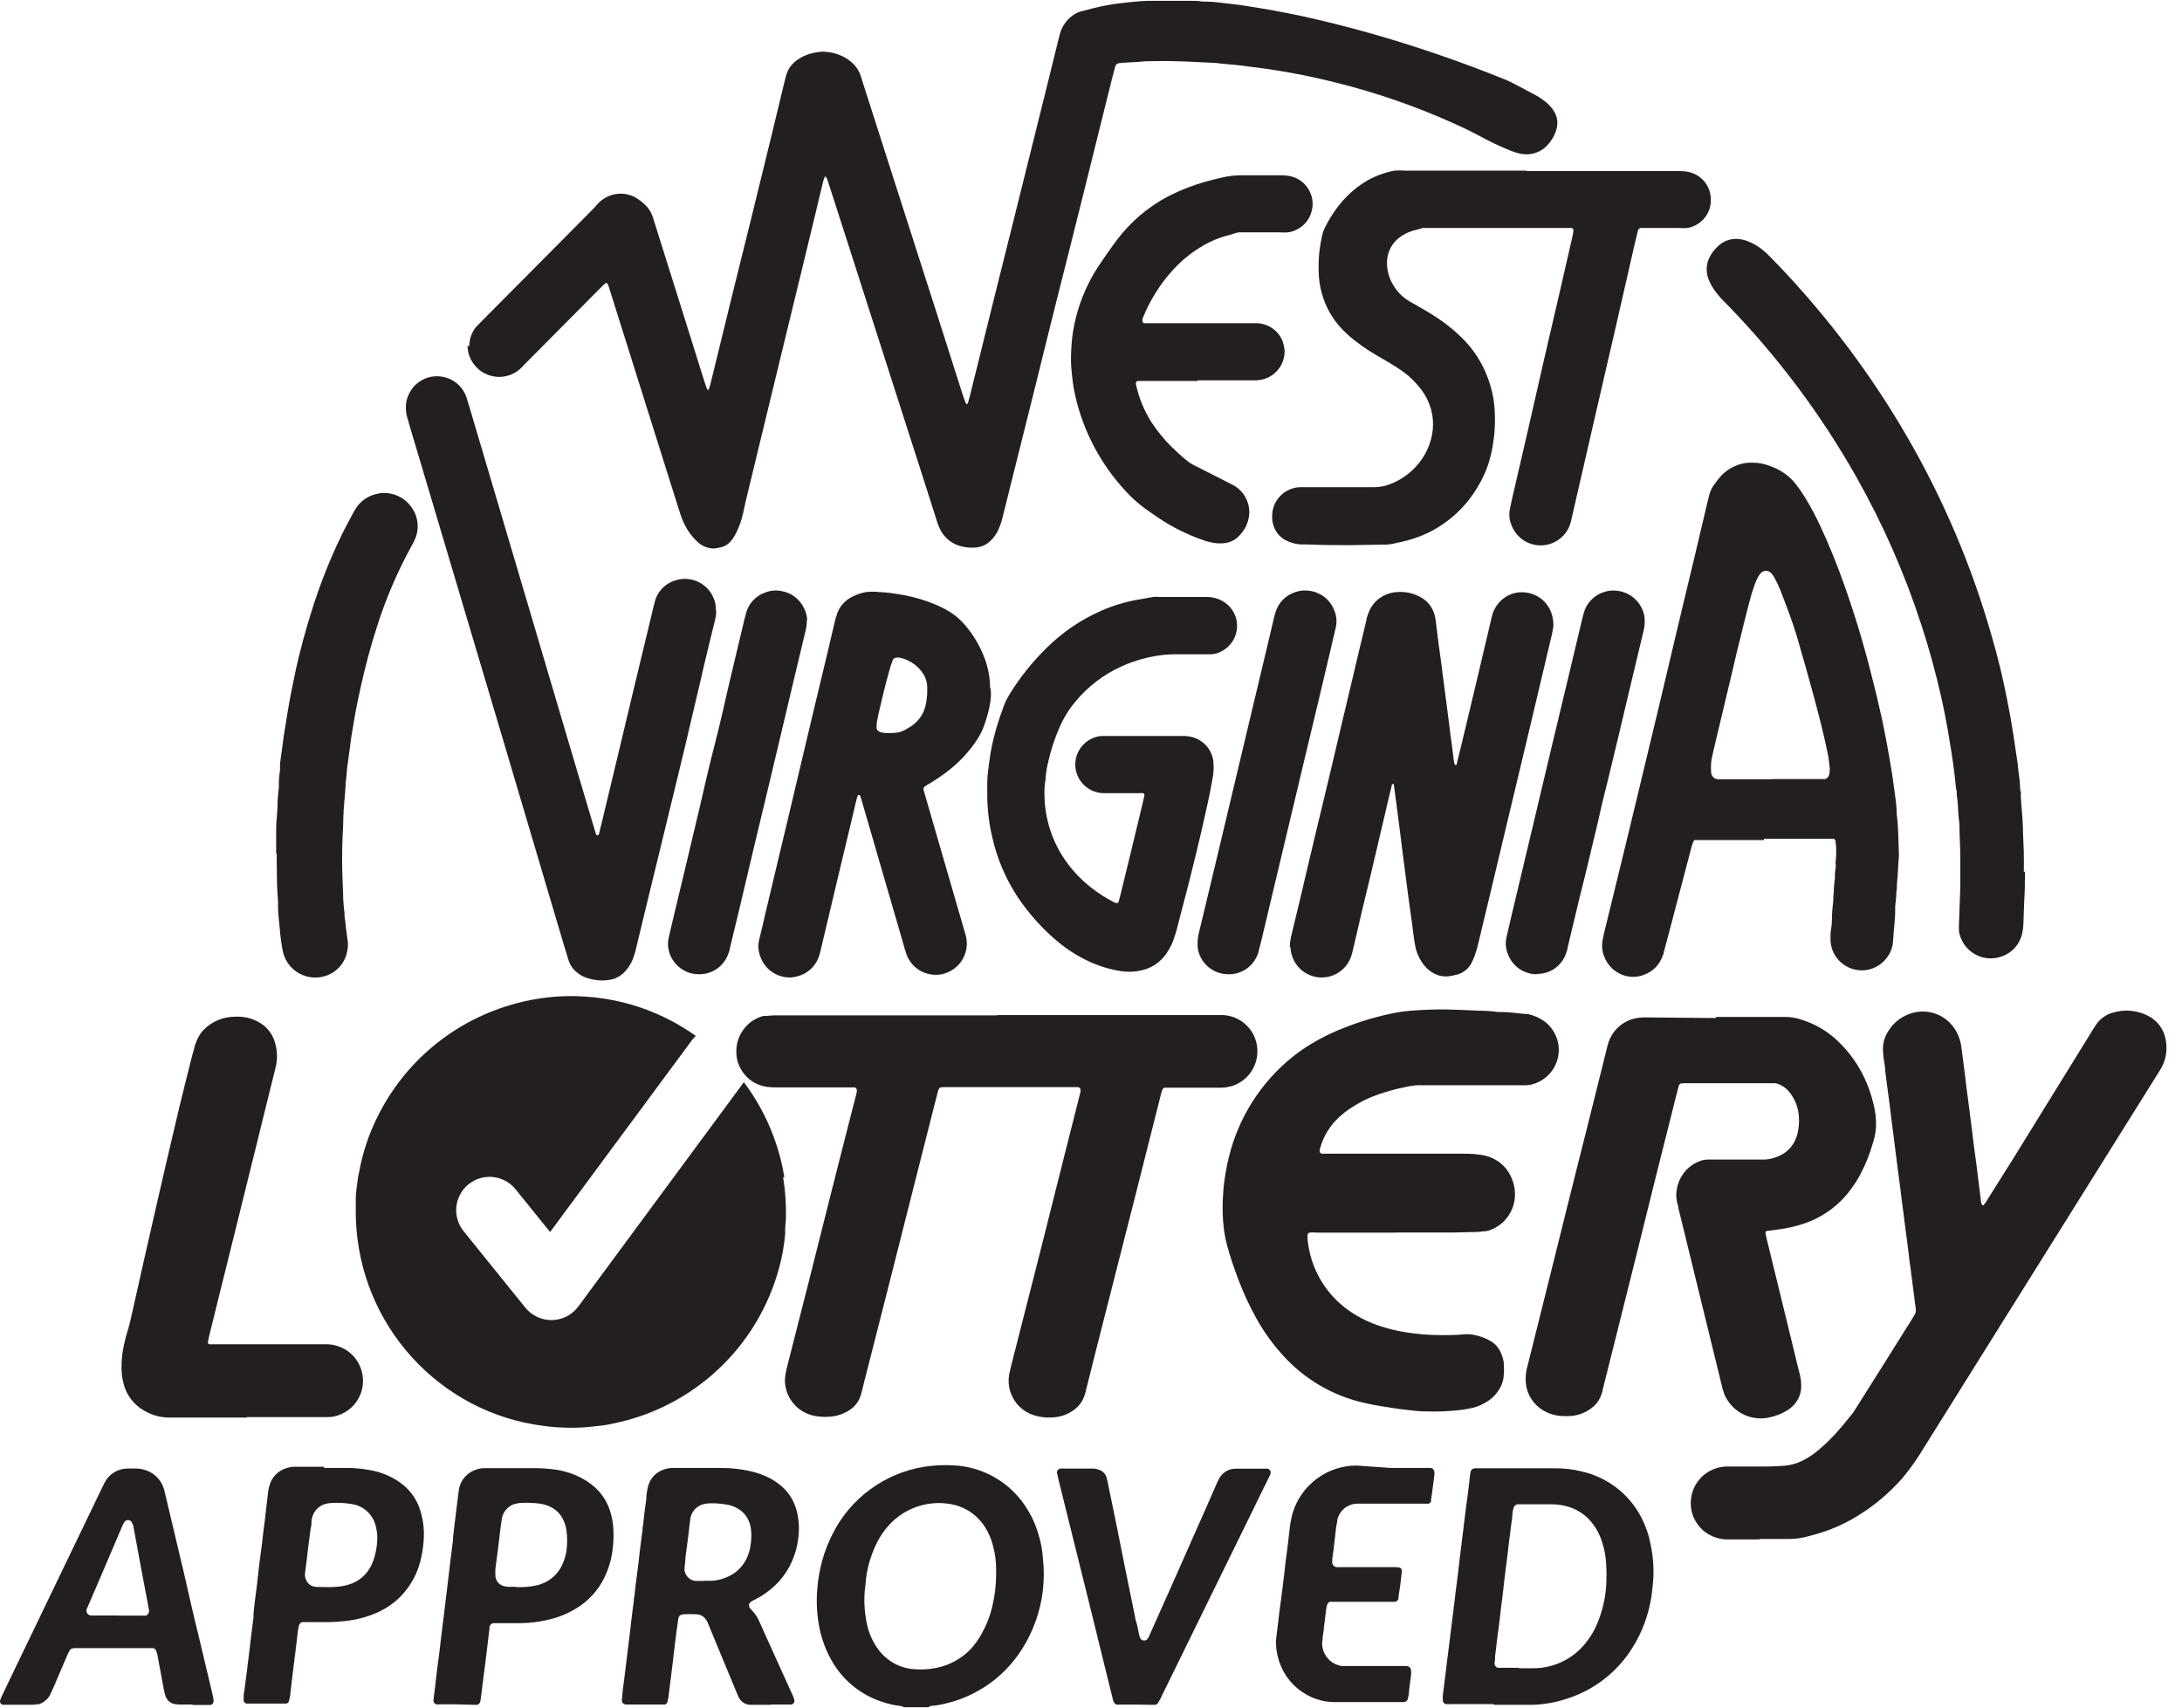 <svg width="92" height="72" viewBox="0 0 92 72" fill="none" xmlns="http://www.w3.org/2000/svg">
<g clip-path="url(#clip0)">
<path d="M41.999 66.373V66.125C41.997 65.783 41.947 65.443 41.85 65.115C41.788 64.879 41.691 64.652 41.563 64.443C41.327 64.039 40.963 63.724 40.53 63.547C40.348 63.475 40.158 63.426 39.964 63.402C39.545 63.345 39.119 63.383 38.716 63.512C38.314 63.641 37.945 63.859 37.637 64.148C37.354 64.419 37.123 64.739 36.953 65.092C36.712 65.585 36.559 66.117 36.502 66.664C36.502 66.809 36.47 66.954 36.458 67.1C36.421 67.589 36.46 68.081 36.572 68.558C36.651 68.892 36.793 69.208 36.989 69.489C37.155 69.732 37.371 69.936 37.622 70.089C37.874 70.242 38.155 70.338 38.447 70.373C38.788 70.41 39.132 70.395 39.469 70.33C40.02 70.221 40.526 69.947 40.919 69.544C41.114 69.333 41.281 69.096 41.414 68.841C41.617 68.471 41.765 68.074 41.854 67.662C41.954 67.23 42.003 66.788 41.999 66.345V66.373ZM38.113 71.985C38.063 71.951 38.004 71.932 37.944 71.93C37.713 71.902 37.485 71.852 37.264 71.78C36.317 71.494 35.519 70.848 35.044 69.98C34.776 69.5 34.597 68.975 34.513 68.432C34.435 67.949 34.418 67.458 34.462 66.97C34.525 66.164 34.746 65.379 35.114 64.659C35.485 63.926 36.023 63.291 36.684 62.803C37.346 62.316 38.112 61.99 38.922 61.853C39.429 61.773 39.944 61.757 40.455 61.806C41.007 61.868 41.538 62.049 42.013 62.336C42.488 62.623 42.895 63.009 43.206 63.468C43.476 63.861 43.678 64.297 43.803 64.758C43.892 65.05 43.947 65.352 43.968 65.657C44.023 66.13 44.023 66.608 43.968 67.08C43.86 67.97 43.551 68.823 43.065 69.576C42.343 70.698 41.217 71.501 39.921 71.816C39.708 71.873 39.491 71.911 39.272 71.93C39.223 71.934 39.177 71.954 39.139 71.985H38.113Z" fill="#231F20"/>
<path d="M19.784 14.607C19.781 14.392 19.834 14.179 19.937 13.99C19.98 13.902 20.037 13.821 20.106 13.751L20.283 13.57L24.83 8.991C24.967 8.854 25.105 8.712 25.223 8.571C25.326 8.466 25.445 8.378 25.577 8.312C25.778 8.206 26.004 8.157 26.232 8.168C26.459 8.179 26.679 8.25 26.869 8.374C26.984 8.446 27.091 8.529 27.188 8.622C27.339 8.766 27.454 8.944 27.522 9.141C27.557 9.243 27.585 9.349 27.62 9.455C28.328 11.716 29.036 13.975 29.746 16.23C29.766 16.289 29.789 16.348 29.813 16.403C29.816 16.414 29.822 16.423 29.831 16.43C29.839 16.437 29.849 16.441 29.86 16.443C29.86 16.443 29.88 16.443 29.884 16.415C29.91 16.347 29.932 16.277 29.951 16.207C30.265 14.931 30.578 13.651 30.89 12.367C31.152 11.319 31.414 10.263 31.676 9.2C31.955 8.048 32.238 6.901 32.521 5.749L33.063 3.505L33.134 3.222C33.203 2.934 33.379 2.683 33.625 2.519C33.816 2.386 34.031 2.292 34.258 2.24C34.365 2.214 34.474 2.196 34.584 2.185C34.657 2.175 34.731 2.175 34.804 2.185C35.122 2.204 35.43 2.303 35.7 2.472C35.814 2.544 35.918 2.63 36.011 2.727C36.118 2.842 36.203 2.975 36.262 3.12C36.297 3.211 36.321 3.305 36.352 3.399L39.559 13.405C39.913 14.51 40.265 15.616 40.616 16.722C40.648 16.812 40.683 16.902 40.718 16.993C40.722 17.005 40.73 17.015 40.741 17.022C40.752 17.028 40.765 17.031 40.778 17.028C40.797 17.028 40.813 17.028 40.817 16.981C40.821 16.934 40.864 16.816 40.884 16.733C41.237 15.311 41.59 13.889 41.941 12.469C42.247 11.235 42.558 10.005 42.864 8.775C43.304 7.007 43.743 5.241 44.181 3.478C44.338 2.849 44.491 2.22 44.645 1.595L44.703 1.383C44.802 1.056 45.017 0.776 45.309 0.597C45.38 0.55 45.458 0.514 45.541 0.491L46.142 0.334C46.509 0.244 46.882 0.177 47.258 0.133C47.651 0.09 48.012 0.047 48.39 0.035C49.003 0.035 49.612 0.035 50.225 0.035C50.382 0.035 50.539 0.035 50.697 0.067H50.846C51.2 0.067 51.549 0.129 51.903 0.165C52.131 0.188 52.363 0.22 52.591 0.259C52.984 0.318 53.377 0.385 53.77 0.456C54.163 0.526 54.583 0.613 54.988 0.699C55.931 0.909 56.867 1.145 57.794 1.407C59.685 1.945 61.546 2.583 63.371 3.317C63.518 3.375 63.662 3.44 63.803 3.513L64.644 3.957C64.807 4.04 64.962 4.137 65.108 4.248C65.217 4.329 65.316 4.422 65.402 4.527C65.441 4.573 65.477 4.622 65.508 4.672C65.587 4.79 65.637 4.925 65.656 5.065C65.674 5.205 65.66 5.348 65.615 5.482C65.539 5.731 65.404 5.957 65.222 6.142C65.112 6.26 64.978 6.352 64.829 6.413C64.637 6.496 64.427 6.525 64.219 6.5C64.05 6.475 63.883 6.43 63.724 6.366C63.35 6.218 62.984 6.05 62.628 5.863C62.384 5.726 62.129 5.608 61.873 5.47C60.297 4.719 58.657 4.11 56.973 3.651C56.301 3.47 55.625 3.305 54.941 3.167C54.45 3.069 53.958 2.983 53.463 2.912C53.07 2.857 52.713 2.81 52.335 2.763C51.958 2.715 51.604 2.704 51.243 2.652H51.208C50.378 2.613 49.549 2.558 48.716 2.578C48.484 2.578 48.252 2.578 48.02 2.609L47.364 2.645L47.179 2.664C47.143 2.668 47.108 2.683 47.08 2.707C47.052 2.731 47.032 2.763 47.022 2.798C46.983 2.963 46.936 3.128 46.892 3.293C46.476 4.965 46.061 6.635 45.647 8.304C45.254 9.876 44.861 11.448 44.468 12.996C44.185 14.12 43.91 15.244 43.631 16.372L42.876 19.39C42.691 20.125 42.511 20.86 42.326 21.595C42.298 21.701 42.271 21.807 42.247 21.913C42.21 22.055 42.16 22.193 42.098 22.326C42.015 22.517 41.892 22.689 41.736 22.829C41.564 22.987 41.341 23.079 41.108 23.088C40.9 23.103 40.691 23.081 40.491 23.025C40.18 22.94 39.911 22.746 39.732 22.479C39.645 22.346 39.577 22.202 39.528 22.051C39.022 20.46 38.513 18.869 37.999 17.276C37.247 14.936 36.498 12.599 35.751 10.265C35.468 9.392 35.193 8.524 34.91 7.651C34.893 7.592 34.871 7.534 34.843 7.478C34.843 7.478 34.812 7.451 34.796 7.439C34.787 7.446 34.779 7.454 34.773 7.463C34.748 7.519 34.727 7.577 34.71 7.636C34.604 8.076 34.501 8.512 34.395 8.952C34.218 9.687 34.038 10.426 33.861 11.161L33.22 13.794L32.607 16.321C32.403 17.172 32.196 18.026 31.986 18.883C31.802 19.642 31.621 20.4 31.436 21.159C31.397 21.327 31.365 21.492 31.326 21.662C31.273 21.899 31.195 22.131 31.094 22.353C31.049 22.453 30.998 22.55 30.941 22.644C30.91 22.697 30.875 22.747 30.835 22.793C30.729 22.93 30.581 23.028 30.414 23.072C30.32 23.096 30.222 23.112 30.127 23.127C29.992 23.13 29.858 23.105 29.733 23.055C29.607 23.006 29.493 22.931 29.396 22.837C29.236 22.685 29.096 22.513 28.98 22.326C28.855 22.117 28.755 21.894 28.681 21.662L28.316 20.51C27.435 17.704 26.552 14.897 25.667 12.088C25.657 12.053 25.643 12.019 25.628 11.986C25.625 11.975 25.619 11.964 25.61 11.956C25.602 11.947 25.592 11.941 25.58 11.937C25.569 11.934 25.557 11.933 25.545 11.935C25.534 11.938 25.523 11.943 25.514 11.951L25.408 12.049C24.339 13.126 23.271 14.201 22.205 15.275L22 15.488C21.79 15.704 21.513 15.842 21.214 15.881C21.105 15.896 20.994 15.896 20.884 15.881C20.684 15.857 20.491 15.788 20.321 15.678C20.152 15.568 20.009 15.421 19.906 15.248C19.779 15.044 19.713 14.808 19.717 14.568" fill="#231F20"/>
<path d="M42.046 42.801H51.207C51.34 42.801 51.478 42.801 51.6 42.801C51.807 42.816 52.01 42.873 52.194 42.969C52.379 43.065 52.542 43.197 52.673 43.358C52.805 43.52 52.902 43.706 52.958 43.906C53.015 44.106 53.03 44.316 53.003 44.522C52.966 44.815 52.846 45.09 52.656 45.316C52.466 45.542 52.216 45.709 51.934 45.795C51.793 45.835 51.648 45.858 51.502 45.862H49.411C49.313 45.862 49.214 45.862 49.12 45.862C49.095 45.864 49.072 45.873 49.052 45.889C49.032 45.904 49.018 45.925 49.01 45.949C48.99 45.993 48.974 46.039 48.963 46.086L47.843 50.523C47.564 51.623 47.281 52.724 47.002 53.824C46.75 54.818 46.495 55.813 46.243 56.807C46.094 57.408 45.941 58.014 45.788 58.619C45.788 58.678 45.756 58.733 45.74 58.792C45.676 59.029 45.538 59.241 45.347 59.397C45.214 59.504 45.066 59.591 44.907 59.656C44.735 59.722 44.553 59.759 44.369 59.766C44.113 59.783 43.856 59.753 43.61 59.68C43.375 59.608 43.161 59.481 42.985 59.309C42.81 59.138 42.678 58.926 42.6 58.693C42.526 58.46 42.507 58.212 42.545 57.97C42.581 57.805 42.62 57.636 42.663 57.471C43.064 55.899 43.468 54.314 43.874 52.716C44.201 51.406 44.529 50.104 44.856 48.81L45.552 46.059C45.563 46.011 45.563 45.961 45.552 45.913C45.55 45.901 45.545 45.889 45.538 45.88C45.53 45.87 45.52 45.862 45.508 45.858L45.442 45.839H39.786C39.617 45.839 39.586 45.866 39.539 46.043C39.456 46.361 39.374 46.68 39.295 47.002C38.981 48.231 38.669 49.461 38.36 50.692C38.053 51.898 37.751 53.105 37.444 54.312C37.114 55.621 36.783 56.924 36.45 58.218C36.419 58.347 36.387 58.477 36.352 58.611C36.336 58.682 36.316 58.753 36.293 58.823C36.224 59.059 36.079 59.267 35.88 59.413C35.642 59.585 35.363 59.693 35.071 59.727C34.888 59.746 34.703 59.746 34.52 59.727C34.214 59.7 33.922 59.585 33.679 59.397C33.418 59.191 33.23 58.905 33.145 58.583C33.101 58.418 33.086 58.246 33.102 58.076C33.115 57.955 33.136 57.834 33.165 57.715L34.131 53.919C34.438 52.712 34.74 51.502 35.043 50.295C35.346 49.089 35.652 47.906 35.955 46.711L36.12 46.071C36.13 46.024 36.13 45.976 36.12 45.929C36.114 45.912 36.106 45.897 36.094 45.883C36.083 45.87 36.069 45.858 36.053 45.85H35.947H32.803C32.656 45.854 32.509 45.847 32.363 45.831C32.047 45.793 31.751 45.655 31.518 45.438C31.322 45.252 31.178 45.017 31.101 44.758C31.062 44.617 31.043 44.472 31.046 44.326C31.045 43.986 31.157 43.656 31.363 43.387C31.569 43.117 31.858 42.924 32.186 42.836H32.292L32.622 42.813C32.732 42.813 32.842 42.813 32.952 42.813H42.042" fill="#231F20"/>
<path d="M72.365 42.88H75.148H75.223C75.48 42.873 75.735 42.914 75.977 43.001C76.538 43.178 77.052 43.481 77.478 43.886C77.79 44.178 78.064 44.51 78.292 44.872C78.611 45.379 78.845 45.936 78.984 46.519C79.034 46.708 79.068 46.901 79.086 47.096C79.127 47.474 79.084 47.857 78.96 48.216C78.834 48.663 78.661 49.095 78.445 49.505C78.324 49.732 78.186 49.949 78.032 50.154C77.537 50.829 76.843 51.333 76.048 51.596C75.701 51.713 75.343 51.794 74.979 51.84L74.543 51.899C74.437 51.899 74.429 51.942 74.448 52.048C74.484 52.217 74.523 52.382 74.566 52.547C74.928 54.041 75.292 55.534 75.659 57.027C75.734 57.338 75.804 57.648 75.887 57.955C75.934 58.143 75.953 58.338 75.942 58.532C75.926 58.767 75.838 58.991 75.69 59.173C75.591 59.297 75.47 59.4 75.333 59.48C75.124 59.608 74.896 59.7 74.657 59.751C74.562 59.778 74.464 59.795 74.366 59.802C74.01 59.829 73.655 59.741 73.353 59.552C73.051 59.362 72.818 59.081 72.688 58.749C72.688 58.694 72.648 58.635 72.633 58.576C72.538 58.183 72.44 57.79 72.346 57.397C72.118 56.461 71.889 55.525 71.658 54.587C71.448 53.722 71.238 52.858 71.025 51.993C70.939 51.647 70.856 51.305 70.77 50.959C70.77 50.877 70.735 50.794 70.715 50.712C70.662 50.498 70.662 50.274 70.715 50.06C70.783 49.76 70.937 49.486 71.159 49.274C71.302 49.139 71.471 49.033 71.654 48.963C71.767 48.918 71.887 48.894 72.008 48.892H72.743H73.769C73.989 48.892 74.209 48.892 74.425 48.892C74.608 48.881 74.788 48.837 74.955 48.763C75.248 48.653 75.492 48.443 75.643 48.169C75.737 47.997 75.798 47.809 75.824 47.615C75.863 47.373 75.863 47.126 75.824 46.884C75.771 46.57 75.635 46.276 75.431 46.031C75.331 45.908 75.205 45.809 75.061 45.741C74.996 45.709 74.925 45.686 74.853 45.674H74.704H70.966C70.825 45.674 70.797 45.717 70.766 45.843C70.676 46.173 70.597 46.507 70.514 46.837L69.729 49.961C69.493 50.901 69.265 51.836 69.033 52.771L68.278 55.789C68.043 56.725 67.811 57.66 67.575 58.595C67.575 58.642 67.555 58.69 67.54 58.737C67.471 58.986 67.321 59.206 67.115 59.362C66.865 59.559 66.561 59.678 66.243 59.704C66.096 59.715 65.949 59.715 65.803 59.704C65.607 59.687 65.416 59.638 65.237 59.558C65.023 59.465 64.833 59.323 64.683 59.144C64.532 58.966 64.424 58.755 64.368 58.529C64.31 58.27 64.31 58.001 64.368 57.742C64.541 57.055 64.714 56.371 64.883 55.683C65.091 54.842 65.303 54.001 65.512 53.16C65.748 52.225 65.981 51.29 66.211 50.354C66.443 49.431 66.671 48.507 66.903 47.603C67.111 46.762 67.323 45.921 67.532 45.08L67.779 44.086C67.831 43.872 67.928 43.671 68.062 43.497C68.296 43.193 68.636 42.989 69.013 42.927C69.157 42.902 69.304 42.893 69.45 42.899L72.016 42.923H72.346" fill="#231F20"/>
<path d="M74.185 64.91H72.865C72.707 64.913 72.549 64.892 72.397 64.847C72.179 64.786 71.977 64.676 71.806 64.527C71.635 64.377 71.5 64.191 71.411 63.983C71.308 63.745 71.269 63.486 71.297 63.228C71.321 62.954 71.42 62.692 71.582 62.469C71.744 62.246 71.963 62.071 72.216 61.963C72.385 61.888 72.566 61.845 72.751 61.837H74.071C74.401 61.837 74.731 61.837 75.061 61.814C75.294 61.81 75.525 61.77 75.745 61.696C75.894 61.643 76.037 61.575 76.174 61.495C76.353 61.39 76.522 61.269 76.681 61.134C76.895 60.953 77.1 60.76 77.294 60.556C77.569 60.261 77.828 59.951 78.08 59.633C78.147 59.546 78.209 59.456 78.264 59.361C79.066 58.093 79.865 56.821 80.662 55.545C80.693 55.494 80.725 55.443 80.752 55.388C80.766 55.354 80.774 55.319 80.776 55.282C80.776 55.247 80.776 55.211 80.776 55.172C80.744 55.003 80.728 54.834 80.709 54.665C80.677 54.386 80.63 54.111 80.599 53.832C80.567 53.553 80.54 53.368 80.508 53.14C80.477 52.912 80.445 52.582 80.406 52.303C80.367 52.024 80.328 51.749 80.296 51.47C80.273 51.289 80.253 51.105 80.225 50.924C80.186 50.66 80.162 50.393 80.127 50.138C80.092 49.882 80.056 49.58 80.017 49.301C79.978 49.022 79.95 48.794 79.919 48.538C79.88 48.2 79.836 47.862 79.789 47.52C79.75 47.245 79.722 46.966 79.687 46.687C79.652 46.408 79.612 46.129 79.577 45.85C79.542 45.571 79.51 45.367 79.483 45.127C79.483 44.966 79.447 44.809 79.424 44.652C79.406 44.521 79.395 44.39 79.392 44.259C79.384 44.002 79.451 43.748 79.585 43.528C79.779 43.184 80.086 42.917 80.453 42.773C80.813 42.623 81.214 42.609 81.583 42.734C81.951 42.858 82.263 43.112 82.458 43.449C82.59 43.67 82.673 43.916 82.701 44.172C82.741 44.487 82.784 44.801 82.823 45.115C82.862 45.43 82.89 45.673 82.925 45.953C82.961 46.231 83 46.511 83.035 46.786C83.071 47.061 83.086 47.222 83.118 47.442C83.149 47.662 83.185 48 83.22 48.275C83.255 48.55 83.299 48.833 83.334 49.112C83.369 49.391 83.397 49.596 83.424 49.839C83.452 50.083 83.491 50.393 83.526 50.672C83.528 50.721 83.546 50.768 83.578 50.806C83.581 50.811 83.586 50.815 83.591 50.818C83.597 50.82 83.603 50.822 83.609 50.822C83.615 50.822 83.621 50.82 83.627 50.818C83.632 50.815 83.637 50.811 83.641 50.806C83.705 50.733 83.76 50.652 83.806 50.566L84.878 48.861L88.219 43.453L88.356 43.237C88.529 42.967 88.797 42.771 89.107 42.691C89.581 42.552 90.091 42.596 90.534 42.816C90.699 42.893 90.848 43.002 90.971 43.137C91.094 43.272 91.188 43.43 91.249 43.602C91.31 43.775 91.341 43.957 91.343 44.141C91.355 44.473 91.269 44.8 91.096 45.084L90.923 45.363L83.601 57.07C82.713 58.488 81.826 59.906 80.941 61.326C80.738 61.646 80.516 61.953 80.276 62.246C80.178 62.372 80.064 62.482 79.958 62.6C79.417 63.165 78.798 63.649 78.119 64.038C77.597 64.335 77.04 64.563 76.461 64.718C76.323 64.757 76.181 64.796 76.036 64.828C75.822 64.872 75.603 64.893 75.384 64.891H74.173" fill="#231F20"/>
<path d="M64.363 7.212H70.258H70.844C70.941 7.213 71.039 7.222 71.135 7.239C71.329 7.269 71.513 7.348 71.67 7.467C71.826 7.586 71.95 7.743 72.031 7.923C72.094 8.069 72.129 8.227 72.133 8.387C72.145 8.633 72.08 8.876 71.947 9.084C71.814 9.291 71.619 9.451 71.39 9.542C71.312 9.575 71.23 9.599 71.147 9.613C71.025 9.623 70.903 9.623 70.781 9.613H69.276H69.166C69.143 9.621 69.122 9.633 69.105 9.649C69.087 9.665 69.073 9.685 69.064 9.707L68.91 10.348C68.655 11.468 68.403 12.584 68.144 13.704L67.295 17.378C67.024 18.557 66.757 19.709 66.49 20.876L66.254 21.91C66.237 21.994 66.213 22.076 66.183 22.157C66.086 22.407 65.916 22.621 65.694 22.771C65.472 22.921 65.21 22.999 64.942 22.996C64.674 22.993 64.414 22.907 64.196 22.752C63.978 22.596 63.813 22.378 63.723 22.126C63.638 21.921 63.616 21.695 63.66 21.477C63.699 21.296 63.731 21.116 63.774 20.939C63.982 20.035 64.194 19.131 64.403 18.227C64.635 17.217 64.862 16.203 65.094 15.193C65.326 14.183 65.562 13.173 65.798 12.159L66.305 9.947C66.325 9.864 66.332 9.778 66.344 9.695C66.344 9.695 66.301 9.617 66.281 9.613C66.258 9.611 66.234 9.611 66.21 9.613H65.916H60.382H60.092C60.055 9.605 60.018 9.605 59.982 9.613C59.853 9.657 59.722 9.694 59.589 9.723C59.388 9.779 59.199 9.871 59.031 9.994C58.861 10.115 58.723 10.275 58.627 10.46C58.532 10.645 58.481 10.851 58.48 11.059C58.475 11.379 58.556 11.694 58.716 11.971C58.881 12.273 59.124 12.525 59.42 12.702L59.738 12.882C60.056 13.063 60.375 13.248 60.677 13.456C61.062 13.716 61.419 14.015 61.742 14.348C62.14 14.765 62.456 15.253 62.674 15.787C62.803 16.102 62.899 16.43 62.96 16.765C63.003 17.025 63.026 17.288 63.031 17.551C63.043 18.101 62.984 18.651 62.858 19.186C62.755 19.627 62.585 20.049 62.355 20.44C61.862 21.321 61.111 22.03 60.202 22.471C59.825 22.648 59.429 22.779 59.023 22.864C58.986 22.869 58.949 22.876 58.913 22.884C58.714 22.944 58.507 22.97 58.3 22.963L56.979 22.986C56.346 22.986 55.71 22.986 55.077 22.955C54.991 22.955 54.904 22.955 54.822 22.955C54.613 22.939 54.41 22.881 54.224 22.786C54.026 22.687 53.865 22.527 53.764 22.33C53.692 22.188 53.649 22.033 53.639 21.874C53.639 21.823 53.639 21.776 53.639 21.725C53.645 21.483 53.723 21.249 53.863 21.053C54.003 20.856 54.199 20.706 54.425 20.62C54.55 20.571 54.683 20.544 54.818 20.542H55.112H57.675H57.934C58.178 20.542 58.42 20.494 58.645 20.4C59.171 20.192 59.624 19.832 59.946 19.367C60.127 19.107 60.26 18.817 60.339 18.51C60.404 18.262 60.431 18.004 60.418 17.748C60.388 17.282 60.224 16.834 59.946 16.459C59.7 16.123 59.398 15.832 59.054 15.598C58.901 15.492 58.744 15.398 58.59 15.303C58.437 15.209 58.197 15.068 57.989 14.95C57.781 14.832 57.494 14.639 57.258 14.462C57.03 14.298 56.817 14.114 56.621 13.912C56.259 13.546 55.983 13.105 55.812 12.619C55.704 12.32 55.637 12.008 55.611 11.692C55.585 11.325 55.591 10.957 55.631 10.591C55.659 10.361 55.698 10.133 55.749 9.907C55.773 9.813 55.806 9.721 55.847 9.632C56.069 9.168 56.359 8.74 56.708 8.363C56.926 8.13 57.17 7.923 57.435 7.746C57.678 7.58 57.942 7.448 58.221 7.353C58.404 7.285 58.592 7.233 58.783 7.196C58.941 7.182 59.1 7.182 59.258 7.196H64.367" fill="#231F20"/>
<path d="M58.838 51.973H55.502C55.405 51.961 55.307 51.961 55.211 51.973C55.194 51.978 55.178 51.988 55.166 52C55.153 52.012 55.143 52.027 55.136 52.044C55.122 52.128 55.122 52.214 55.136 52.299C55.198 52.897 55.389 53.474 55.696 53.991C56.004 54.507 56.42 54.95 56.916 55.29C57.32 55.566 57.762 55.78 58.229 55.926C58.542 56.028 58.863 56.107 59.188 56.162C59.707 56.25 60.233 56.295 60.76 56.296C61.043 56.296 61.322 56.296 61.605 56.272C61.761 56.252 61.92 56.252 62.076 56.272C62.331 56.313 62.577 56.397 62.803 56.52C63.01 56.628 63.175 56.802 63.271 57.015C63.334 57.148 63.377 57.29 63.401 57.435C63.418 57.63 63.418 57.826 63.401 58.021C63.386 58.192 63.337 58.358 63.255 58.508C63.139 58.724 62.973 58.91 62.772 59.051C62.562 59.199 62.326 59.306 62.076 59.365C61.935 59.4 61.789 59.42 61.644 59.444C61.123 59.509 60.597 59.531 60.072 59.51C59.864 59.51 59.656 59.487 59.451 59.463C59.184 59.432 58.917 59.4 58.665 59.361C58.272 59.298 57.879 59.239 57.486 59.145C56.178 58.843 54.995 58.148 54.095 57.152C53.676 56.691 53.309 56.185 53.002 55.643C52.697 55.102 52.434 54.539 52.216 53.957C52.03 53.478 51.869 52.991 51.733 52.495C51.68 52.295 51.639 52.092 51.611 51.886C51.545 51.39 51.531 50.888 51.568 50.389C51.585 50.071 51.621 49.755 51.678 49.442C51.749 49.009 51.854 48.582 51.992 48.165C52.261 47.36 52.659 46.605 53.171 45.929C53.688 45.245 54.315 44.653 55.026 44.176C55.578 43.821 56.165 43.526 56.779 43.296C57.427 43.044 58.097 42.849 58.779 42.714C59.031 42.664 59.285 42.63 59.541 42.612C60.041 42.576 60.544 42.553 61.043 42.565L61.738 42.588L62.363 42.616C62.63 42.616 62.902 42.635 63.149 42.671C63.211 42.675 63.272 42.675 63.334 42.671C63.676 42.671 64.014 42.734 64.356 42.757C64.379 42.755 64.403 42.755 64.426 42.757C64.677 42.815 64.915 42.92 65.126 43.068C65.408 43.285 65.606 43.593 65.688 43.94C65.767 44.296 65.714 44.668 65.539 44.988C65.364 45.307 65.079 45.552 64.737 45.677C64.611 45.726 64.479 45.754 64.344 45.76H59.989C59.769 45.748 59.548 45.768 59.333 45.819C58.818 45.916 58.312 46.062 57.824 46.255C57.562 46.363 57.309 46.495 57.07 46.648C56.797 46.81 56.547 47.009 56.327 47.237C55.996 47.584 55.761 48.011 55.643 48.475C55.643 48.475 55.643 48.499 55.643 48.511C55.64 48.525 55.639 48.541 55.642 48.556C55.645 48.57 55.651 48.584 55.659 48.597C55.668 48.61 55.678 48.62 55.691 48.628C55.704 48.636 55.718 48.642 55.733 48.644H55.843H61.562C61.829 48.644 62.096 48.644 62.347 48.684C62.53 48.697 62.709 48.741 62.878 48.813C63.076 48.895 63.255 49.016 63.404 49.169C63.554 49.323 63.67 49.505 63.746 49.705C63.832 49.909 63.876 50.128 63.876 50.35C63.88 50.688 63.776 51.02 63.578 51.295C63.381 51.571 63.102 51.776 62.78 51.882C62.733 51.899 62.684 51.909 62.634 51.914C62.528 51.914 62.418 51.941 62.308 51.945L61.247 51.969H58.826" fill="#231F20"/>
<path d="M74.673 32.85H76.685C76.771 32.85 76.858 32.85 76.944 32.85C76.98 32.844 77.012 32.827 77.038 32.803C77.074 32.769 77.101 32.727 77.117 32.681C77.143 32.586 77.154 32.488 77.148 32.39C77.125 32.197 77.109 31.997 77.07 31.808C76.983 31.38 76.885 30.951 76.779 30.527C76.582 29.741 76.366 28.955 76.146 28.169C76.017 27.709 75.879 27.257 75.753 26.802C75.549 26.133 75.297 25.485 75.046 24.837C74.991 24.703 74.928 24.569 74.861 24.444C74.829 24.378 74.793 24.315 74.751 24.255C74.716 24.205 74.673 24.16 74.625 24.121C74.57 24.082 74.503 24.064 74.436 24.069C74.368 24.074 74.305 24.102 74.256 24.149C74.212 24.191 74.175 24.24 74.146 24.294C74.074 24.419 74.015 24.551 73.969 24.687C73.887 24.917 73.816 25.15 73.757 25.387C73.643 25.823 73.533 26.263 73.427 26.699C73.289 27.246 73.156 27.788 73.034 28.334C72.818 29.226 72.606 30.114 72.397 31.006C72.326 31.301 72.256 31.6 72.189 31.895C72.143 32.098 72.129 32.308 72.146 32.516V32.586C72.155 32.66 72.191 32.728 72.246 32.778C72.302 32.828 72.374 32.856 72.448 32.858C72.582 32.858 72.716 32.858 72.841 32.858H74.673V32.85ZM74.382 35.42H71.816C71.706 35.42 71.596 35.42 71.485 35.42C71.468 35.418 71.449 35.423 71.434 35.433C71.419 35.443 71.408 35.458 71.403 35.475C71.379 35.546 71.348 35.612 71.328 35.683L70.369 39.33C70.295 39.601 70.224 39.872 70.153 40.144C70.153 40.203 70.118 40.261 70.098 40.316C70.035 40.498 69.931 40.663 69.795 40.799C69.659 40.935 69.494 41.039 69.312 41.102C69.165 41.162 69.007 41.192 68.849 41.189C68.597 41.185 68.353 41.109 68.143 40.969C67.934 40.83 67.77 40.633 67.669 40.403C67.573 40.203 67.534 39.98 67.555 39.758C67.568 39.649 67.587 39.54 67.611 39.432L68.283 36.681C68.538 35.636 68.793 34.594 69.045 33.537C69.336 32.337 69.624 31.139 69.909 29.942C70.189 28.762 70.464 27.584 70.747 26.405C70.978 25.434 71.214 24.44 71.446 23.489C71.627 22.726 71.804 21.968 71.984 21.205C72.012 21.099 72.036 20.993 72.063 20.887C72.102 20.732 72.168 20.586 72.26 20.455C72.326 20.368 72.389 20.274 72.456 20.191C72.699 19.881 73.037 19.658 73.419 19.559C73.573 19.52 73.732 19.503 73.891 19.508C74.148 19.508 74.402 19.558 74.641 19.653C74.736 19.688 74.822 19.728 74.912 19.767C75.244 19.927 75.532 20.165 75.753 20.459C75.922 20.684 76.077 20.919 76.217 21.162C76.41 21.488 76.582 21.826 76.744 22.168C77.097 22.919 77.408 23.689 77.691 24.471C78.147 25.734 78.54 27.016 78.87 28.318C79.045 28.989 79.208 29.665 79.357 30.346C79.475 30.904 79.569 31.396 79.683 32.072C79.754 32.465 79.813 32.858 79.864 33.251C79.907 33.565 79.954 33.879 79.97 34.198C79.968 34.234 79.968 34.271 79.97 34.308C80.041 34.854 80.041 35.404 80.061 35.954C80.066 36.016 80.066 36.078 80.061 36.139C80.025 36.501 80.029 36.87 79.982 37.235C79.982 37.353 79.982 37.479 79.958 37.597C79.958 37.805 79.927 38.014 79.907 38.222C79.907 38.281 79.907 38.34 79.907 38.403C79.907 38.831 79.837 39.255 79.817 39.684C79.805 39.904 79.734 40.117 79.612 40.301C79.431 40.583 79.151 40.788 78.826 40.874C78.497 40.958 78.149 40.912 77.853 40.746C77.556 40.58 77.335 40.307 77.235 39.982C77.193 39.841 77.175 39.694 77.18 39.546C77.18 39.413 77.18 39.279 77.207 39.153C77.235 39.028 77.231 38.886 77.239 38.76C77.239 38.505 77.266 38.249 77.298 37.974C77.298 37.864 77.298 37.754 77.317 37.644C77.317 37.436 77.341 37.228 77.365 37.023C77.365 36.89 77.365 36.756 77.392 36.63C77.42 36.505 77.392 36.461 77.392 36.379C77.431 36.075 77.431 35.767 77.392 35.463C77.389 35.439 77.379 35.417 77.363 35.399C77.347 35.382 77.325 35.37 77.302 35.365H77.192H74.37" fill="#231F20"/>
<path d="M30.201 25.76C30.199 25.878 30.185 25.995 30.157 26.11C29.965 26.896 29.765 27.682 29.584 28.495L28.876 31.506C28.597 32.685 28.31 33.828 28.031 34.992L27.253 38.187L26.817 39.998C26.782 40.154 26.735 40.306 26.676 40.454C26.604 40.637 26.498 40.805 26.365 40.949C26.251 41.077 26.11 41.178 25.953 41.244L25.85 41.283C25.636 41.338 25.414 41.354 25.194 41.331C25.012 41.312 24.834 41.27 24.663 41.205C24.47 41.127 24.298 41.003 24.164 40.843C24.069 40.728 23.999 40.594 23.96 40.45C23.893 40.226 23.823 40.006 23.756 39.782L21.193 31.136L18.659 22.616C18.182 21.013 17.705 19.411 17.228 17.81C17.228 17.751 17.197 17.692 17.177 17.633C17.116 17.434 17.097 17.223 17.122 17.016C17.135 16.895 17.168 16.777 17.22 16.666C17.331 16.397 17.531 16.172 17.785 16.03C18.04 15.887 18.335 15.835 18.623 15.88C18.86 15.915 19.082 16.015 19.266 16.168C19.45 16.322 19.588 16.522 19.665 16.749C19.7 16.855 19.731 16.957 19.763 17.063L21.728 23.697C22.472 26.217 23.216 28.734 23.96 31.246L25.056 34.933C25.076 35.003 25.1 35.07 25.119 35.141C25.139 35.212 25.143 35.208 25.182 35.22C25.221 35.231 25.245 35.2 25.257 35.153C25.308 34.941 25.359 34.728 25.414 34.512L26.122 31.557C26.33 30.692 26.534 29.824 26.742 28.959C26.974 27.985 27.21 27.014 27.446 26.039C27.501 25.815 27.548 25.587 27.611 25.363C27.66 25.173 27.753 24.997 27.883 24.85C28.013 24.703 28.175 24.588 28.358 24.515C28.518 24.445 28.69 24.409 28.865 24.407C29.039 24.405 29.213 24.439 29.374 24.505C29.535 24.571 29.682 24.669 29.805 24.793C29.928 24.917 30.025 25.064 30.091 25.226C30.16 25.388 30.192 25.564 30.185 25.741" fill="#231F20"/>
<path d="M54.382 39.913C54.385 39.781 54.4 39.649 54.43 39.52C54.579 38.903 54.724 38.286 54.874 37.669C55.054 36.883 55.239 36.124 55.42 35.354L56.045 32.752C56.198 32.1 56.355 31.448 56.508 30.788L57.051 28.504C57.234 27.718 57.422 26.932 57.613 26.146C57.613 26.064 57.652 25.981 57.68 25.899C57.746 25.688 57.864 25.498 58.023 25.344C58.181 25.19 58.375 25.078 58.587 25.018C58.693 24.986 58.803 24.968 58.914 24.963C59.282 24.934 59.649 25.024 59.963 25.219C60.174 25.347 60.338 25.54 60.431 25.769C60.482 25.895 60.517 26.027 60.533 26.162C60.564 26.413 60.592 26.669 60.627 26.924C60.663 27.18 60.698 27.459 60.733 27.71C60.769 27.962 60.8 28.194 60.828 28.437C60.871 28.775 60.914 29.117 60.961 29.455C61 29.723 61.028 29.986 61.063 30.241C61.099 30.497 61.122 30.729 61.154 30.968C61.205 31.318 61.252 31.672 61.291 32.022C61.295 32.094 61.311 32.166 61.338 32.234L61.362 32.261C61.382 32.261 61.405 32.261 61.413 32.242C61.515 31.825 61.614 31.412 61.716 30.996L62.352 28.323C62.506 27.671 62.663 27.019 62.816 26.358L62.899 26.005C62.958 25.741 63.095 25.502 63.292 25.317C63.43 25.187 63.595 25.089 63.776 25.031C63.957 24.973 64.149 24.957 64.337 24.983C64.539 25.006 64.732 25.077 64.901 25.189C65.07 25.301 65.211 25.451 65.312 25.628C65.42 25.82 65.482 26.035 65.492 26.256C65.498 26.316 65.498 26.377 65.492 26.437C65.459 26.642 65.416 26.846 65.363 27.046C65.076 28.268 64.785 29.495 64.494 30.717C64.203 31.939 63.932 33.075 63.649 34.254C63.35 35.514 63.05 36.773 62.749 38.03L62.313 39.846C62.273 40.013 62.223 40.176 62.164 40.337C62.123 40.439 62.078 40.539 62.026 40.636C61.96 40.753 61.87 40.856 61.761 40.936C61.653 41.017 61.529 41.074 61.397 41.103L61.146 41.155C60.903 41.198 60.653 41.155 60.438 41.033C60.264 40.938 60.115 40.803 60.002 40.64C59.833 40.414 59.718 40.151 59.668 39.873C59.637 39.693 59.605 39.512 59.586 39.331C59.558 39.064 59.515 38.797 59.48 38.545L59.373 37.759L59.255 36.851C59.22 36.584 59.189 36.317 59.153 36.065C59.118 35.814 59.09 35.531 59.055 35.279C59.02 35.028 58.969 34.627 58.929 34.301C58.89 33.975 58.855 33.743 58.819 33.464C58.8 33.342 58.788 33.22 58.772 33.098C58.772 33.071 58.772 33.055 58.733 33.055C58.721 33.057 58.71 33.062 58.7 33.07C58.69 33.077 58.683 33.087 58.678 33.098C58.676 33.109 58.676 33.119 58.678 33.13C58.65 33.248 58.619 33.365 58.591 33.487C58.329 34.603 58.067 35.719 57.805 36.836C57.543 37.905 57.291 38.974 57.047 40.042C57.027 40.125 57.008 40.208 56.98 40.29C56.898 40.555 56.735 40.787 56.514 40.953C56.292 41.119 56.024 41.211 55.747 41.215C55.47 41.219 55.199 41.136 54.972 40.977C54.745 40.818 54.575 40.591 54.485 40.329C54.438 40.203 54.413 40.071 54.41 39.936" fill="#231F20"/>
<path d="M85.377 36.756C85.377 37.149 85.377 37.566 85.349 37.967C85.334 38.297 85.322 38.627 85.314 38.957C85.308 39.089 85.291 39.221 85.263 39.35C85.217 39.573 85.114 39.78 84.964 39.951C84.814 40.122 84.621 40.251 84.406 40.325C84.076 40.448 83.71 40.438 83.388 40.295C83.065 40.153 82.812 39.889 82.681 39.562C82.636 39.463 82.608 39.356 82.598 39.248C82.591 39.138 82.591 39.028 82.598 38.918C82.618 38.403 82.638 37.892 82.653 37.377C82.653 36.984 82.653 36.591 82.653 36.198C82.653 35.805 82.634 35.491 82.622 35.137C82.622 34.917 82.622 34.697 82.583 34.477C82.583 34.367 82.563 34.257 82.559 34.151C82.559 33.942 82.535 33.734 82.504 33.53C82.504 33.443 82.504 33.357 82.481 33.274C82.457 33.192 82.453 33.031 82.437 32.909C82.421 32.787 82.418 32.763 82.414 32.693C82.378 32.374 82.331 32.06 82.284 31.749C82.237 31.439 82.178 31.097 82.123 30.771C82.048 30.338 81.962 29.906 81.867 29.478C81.632 28.429 81.353 27.395 81.019 26.373C80.314 24.198 79.393 22.099 78.268 20.109C76.776 17.469 74.95 15.032 72.837 12.858L72.605 12.623C72.478 12.49 72.362 12.346 72.259 12.194C72.183 12.084 72.119 11.967 72.066 11.844C72 11.699 71.964 11.541 71.96 11.381C71.954 11.222 71.983 11.063 72.047 10.917C72.15 10.687 72.304 10.484 72.499 10.323C72.718 10.142 73 10.053 73.284 10.076C73.43 10.088 73.573 10.123 73.709 10.178C73.925 10.263 74.127 10.381 74.306 10.528C74.43 10.627 74.547 10.735 74.656 10.85C75.128 11.329 75.585 11.822 76.028 12.328C77.66 14.178 79.108 16.182 80.35 18.313C81.91 20.983 83.127 23.839 83.974 26.813C84.236 27.707 84.455 28.608 84.63 29.517C84.724 29.985 84.807 30.453 84.882 30.92C84.956 31.388 85.004 31.769 85.07 32.19C85.094 32.508 85.157 32.818 85.172 33.137C85.172 33.223 85.172 33.306 85.2 33.392C85.228 33.478 85.2 33.49 85.2 33.538C85.224 34.001 85.282 34.461 85.294 34.929C85.294 35.255 85.322 35.585 85.33 35.915C85.338 36.245 85.33 36.477 85.33 36.756" fill="#231F20"/>
<path d="M39.095 29.148C39.095 29.089 39.095 29.026 39.095 28.968C39.092 28.783 39.04 28.603 38.946 28.445C38.895 28.361 38.837 28.282 38.773 28.209C38.581 28.002 38.339 27.849 38.069 27.765C37.978 27.732 37.88 27.72 37.783 27.73C37.752 27.733 37.723 27.744 37.698 27.762C37.674 27.78 37.654 27.804 37.641 27.832C37.574 28.002 37.519 28.177 37.476 28.355C37.319 28.905 37.189 29.463 37.059 30.021C37.028 30.154 37.001 30.284 36.977 30.414C36.965 30.497 36.958 30.581 36.957 30.665C36.956 30.702 36.965 30.739 36.985 30.771C37.005 30.802 37.033 30.827 37.067 30.842C37.12 30.873 37.179 30.892 37.24 30.897C37.41 30.915 37.581 30.915 37.751 30.897C37.889 30.889 38.023 30.85 38.144 30.783C38.239 30.728 38.337 30.677 38.427 30.614C38.724 30.416 38.936 30.113 39.02 29.765C39.069 29.563 39.094 29.356 39.095 29.148ZM36.981 24.959C37.176 24.963 37.37 24.979 37.562 25.006C37.771 25.034 37.975 25.065 38.176 25.104C38.595 25.188 39.006 25.311 39.402 25.474C39.64 25.57 39.868 25.687 40.086 25.824C40.312 25.969 40.514 26.148 40.687 26.354C41.054 26.782 41.341 27.273 41.532 27.804C41.639 28.103 41.708 28.415 41.736 28.732C41.736 28.838 41.736 28.948 41.767 29.058C41.785 29.204 41.785 29.352 41.767 29.498C41.737 29.753 41.683 30.004 41.606 30.249C41.583 30.327 41.551 30.41 41.528 30.492C41.44 30.774 41.307 31.039 41.135 31.278C40.828 31.724 40.458 32.121 40.034 32.457C39.784 32.656 39.522 32.838 39.248 33.004L39.06 33.114C38.938 33.188 38.918 33.231 38.954 33.353L39.025 33.601C39.564 35.451 40.101 37.303 40.636 39.158L40.718 39.437C40.804 39.75 40.771 40.083 40.626 40.373C40.481 40.663 40.234 40.89 39.932 41.009C39.751 41.085 39.554 41.116 39.358 41.099C39.09 41.08 38.834 40.979 38.625 40.81C38.416 40.641 38.265 40.411 38.191 40.152C38.156 40.062 38.136 39.967 38.109 39.873L36.344 33.797C36.324 33.702 36.292 33.61 36.25 33.522C36.242 33.521 36.234 33.521 36.226 33.522C36.195 33.522 36.175 33.522 36.163 33.546C36.093 33.754 36.053 33.97 36.002 34.182C35.759 35.189 35.518 36.197 35.279 37.209C35.055 38.16 34.827 39.107 34.603 40.058C34.584 40.14 34.564 40.223 34.536 40.305C34.475 40.498 34.369 40.674 34.227 40.819C34.085 40.964 33.911 41.073 33.719 41.139C33.603 41.177 33.483 41.202 33.361 41.213H33.251C32.994 41.205 32.745 41.12 32.535 40.971C32.325 40.821 32.164 40.613 32.072 40.372C31.971 40.134 31.949 39.869 32.01 39.618C32.108 39.225 32.202 38.812 32.297 38.407C32.454 37.743 32.615 37.079 32.772 36.411C32.929 35.743 33.086 35.083 33.248 34.418C33.432 33.632 33.617 32.846 33.806 32.06L34.348 29.781C34.534 29.019 34.716 28.259 34.894 27.502C35 27.061 35.102 26.621 35.205 26.181C35.22 26.111 35.24 26.041 35.264 25.973C35.311 25.795 35.397 25.63 35.515 25.488C35.633 25.347 35.781 25.234 35.947 25.155C36.035 25.111 36.126 25.073 36.218 25.042C36.378 24.982 36.547 24.951 36.718 24.951H36.977" fill="#231F20"/>
<path d="M48.453 31.031H49.84C49.972 31.029 50.104 31.042 50.233 31.07C50.424 31.114 50.602 31.205 50.751 31.334C50.899 31.462 51.014 31.626 51.086 31.809C51.133 31.922 51.16 32.044 51.164 32.167C51.182 32.41 51.165 32.655 51.113 32.894C50.995 33.581 50.834 34.257 50.681 34.937C50.508 35.684 50.327 36.434 50.138 37.177L49.604 39.233C49.565 39.374 49.517 39.512 49.47 39.649C49.393 39.856 49.288 40.051 49.16 40.231C48.933 40.554 48.601 40.787 48.221 40.891C47.925 40.973 47.617 40.994 47.313 40.954C46.804 40.882 46.309 40.731 45.847 40.506C45.406 40.295 44.993 40.031 44.617 39.72C43.958 39.173 43.382 38.534 42.907 37.822C42.403 37.055 42.04 36.203 41.838 35.307C41.697 34.712 41.626 34.102 41.626 33.491C41.626 33.322 41.626 33.149 41.626 32.98C41.629 32.809 41.642 32.639 41.666 32.469C41.697 32.237 41.721 32.009 41.76 31.778C41.836 31.333 41.944 30.894 42.082 30.465C42.149 30.245 42.231 30.025 42.31 29.805C42.375 29.622 42.459 29.447 42.562 29.282C42.997 28.573 43.517 27.92 44.11 27.337C44.771 26.677 45.548 26.145 46.401 25.765C46.925 25.531 47.477 25.366 48.044 25.274L48.621 25.171C48.718 25.162 48.816 25.162 48.912 25.171H50.877C50.999 25.171 51.121 25.187 51.239 25.218C51.441 25.27 51.626 25.371 51.778 25.513C51.93 25.656 52.043 25.834 52.107 26.032C52.193 26.315 52.173 26.62 52.05 26.889C51.927 27.159 51.71 27.374 51.439 27.494C51.317 27.553 51.182 27.586 51.046 27.588H50.755C50.362 27.588 49.946 27.588 49.545 27.588C49.264 27.589 48.984 27.614 48.708 27.663C48.214 27.748 47.733 27.896 47.277 28.103C46.529 28.442 45.868 28.948 45.344 29.581C45.054 29.929 44.818 30.318 44.644 30.736C44.457 31.174 44.31 31.628 44.204 32.092C44.147 32.318 44.108 32.548 44.086 32.78C44.086 32.839 44.086 32.901 44.067 32.961C44.04 33.154 44.031 33.35 44.039 33.546C44.052 34.467 44.325 35.366 44.825 36.14C45.145 36.63 45.544 37.064 46.004 37.425C46.303 37.658 46.623 37.863 46.959 38.038L47.061 38.077C47.097 38.077 47.148 38.077 47.156 38.042C47.183 37.947 47.215 37.857 47.234 37.763C47.549 36.482 47.859 35.2 48.166 33.919C48.197 33.79 48.224 33.656 48.256 33.526C48.255 33.508 48.25 33.491 48.239 33.476C48.229 33.461 48.214 33.45 48.197 33.444C48.137 33.436 48.076 33.436 48.016 33.444H46.81C46.712 33.444 46.613 33.444 46.515 33.444C46.201 33.435 45.903 33.304 45.683 33.08C45.463 32.856 45.339 32.555 45.336 32.241C45.336 31.989 45.415 31.744 45.56 31.538C45.706 31.333 45.912 31.177 46.15 31.094C46.253 31.055 46.362 31.034 46.472 31.031H46.767H48.421" fill="#231F20"/>
<path d="M10.406 59.77H7.085C6.741 59.761 6.405 59.666 6.107 59.495C5.885 59.376 5.691 59.212 5.537 59.014C5.383 58.816 5.271 58.587 5.211 58.344C5.156 58.144 5.127 57.938 5.124 57.731C5.117 57.388 5.151 57.047 5.226 56.713C5.266 56.52 5.317 56.32 5.372 56.143C5.432 55.957 5.481 55.768 5.521 55.577L6.083 53.078C6.236 52.398 6.389 51.722 6.547 51.042L7.03 48.939C7.211 48.177 7.388 47.415 7.568 46.656C7.726 46.004 7.891 45.351 8.056 44.691C8.099 44.514 8.15 44.337 8.201 44.161C8.201 44.09 8.244 44.019 8.268 43.952C8.363 43.672 8.541 43.428 8.779 43.253C9.051 43.043 9.376 42.914 9.718 42.88C9.889 42.862 10.062 42.862 10.233 42.88C10.464 42.901 10.688 42.972 10.889 43.088C11.056 43.174 11.203 43.293 11.322 43.438C11.442 43.582 11.531 43.749 11.585 43.929C11.697 44.279 11.71 44.653 11.62 45.01C11.282 46.361 10.956 47.713 10.618 49.065C10.194 50.794 9.761 52.523 9.333 54.253C9.16 54.942 8.99 55.629 8.822 56.316C8.799 56.41 8.783 56.505 8.763 56.603C8.762 56.62 8.767 56.637 8.777 56.651C8.787 56.666 8.802 56.676 8.818 56.681H8.928H13.801C13.997 56.687 14.191 56.73 14.371 56.807C14.569 56.89 14.748 57.014 14.894 57.171C15.04 57.328 15.152 57.515 15.22 57.719C15.353 58.098 15.332 58.514 15.16 58.877C14.989 59.24 14.681 59.522 14.304 59.66C14.157 59.72 13.999 59.75 13.841 59.751H10.406" fill="#231F20"/>
<path d="M50.492 16.065H48C47.91 16.065 47.879 16.116 47.898 16.214C48.021 16.789 48.248 17.336 48.566 17.829C48.797 18.176 49.06 18.5 49.352 18.796C49.569 19.013 49.795 19.219 50.032 19.413C50.135 19.499 50.249 19.572 50.37 19.629L51.742 20.325L52.036 20.478C52.312 20.641 52.518 20.9 52.614 21.205C52.67 21.381 52.688 21.568 52.665 21.752C52.623 22.057 52.486 22.342 52.272 22.565C52.166 22.688 52.031 22.782 51.879 22.84C51.846 22.854 51.812 22.866 51.777 22.875C51.622 22.91 51.463 22.92 51.306 22.907C51.123 22.888 50.944 22.848 50.771 22.789C50.075 22.552 49.415 22.223 48.806 21.811L48.413 21.539C48.152 21.358 47.906 21.156 47.678 20.934C46.583 19.835 45.797 18.466 45.403 16.965C45.313 16.623 45.248 16.275 45.21 15.924C45.187 15.692 45.159 15.46 45.155 15.228C45.154 14.898 45.172 14.569 45.206 14.242C45.278 13.659 45.422 13.087 45.635 12.54C45.816 12.074 46.046 11.628 46.322 11.211C46.527 10.905 46.739 10.606 46.951 10.308C47.057 10.158 47.171 10.017 47.285 9.875C47.922 9.106 48.73 8.495 49.643 8.091C50.123 7.876 50.622 7.705 51.133 7.58C51.298 7.537 51.463 7.498 51.632 7.462C51.846 7.419 52.065 7.395 52.284 7.392H54.029C54.138 7.391 54.247 7.4 54.355 7.419C54.555 7.453 54.743 7.538 54.901 7.666C55.059 7.794 55.181 7.961 55.255 8.15C55.343 8.354 55.367 8.58 55.326 8.799C55.299 8.974 55.232 9.141 55.132 9.288C55.031 9.434 54.898 9.556 54.744 9.643C54.608 9.727 54.455 9.78 54.296 9.797C54.174 9.805 54.052 9.805 53.931 9.797H52.245C52.197 9.8 52.149 9.809 52.103 9.824L51.86 9.903C51.396 10.013 50.955 10.202 50.555 10.461C50.161 10.708 49.801 11.007 49.486 11.349C48.92 11.96 48.474 12.672 48.169 13.448C48.169 13.471 48.169 13.495 48.169 13.518C48.166 13.53 48.166 13.542 48.168 13.554C48.169 13.566 48.174 13.577 48.18 13.587C48.186 13.598 48.194 13.607 48.204 13.614C48.214 13.621 48.225 13.626 48.236 13.628H48.602H52.999C53.239 13.636 53.47 13.715 53.664 13.855C53.858 13.995 54.006 14.19 54.088 14.414C54.126 14.53 54.151 14.65 54.163 14.772V14.847C54.156 15.105 54.067 15.356 53.909 15.56C53.751 15.765 53.531 15.915 53.282 15.986C53.177 16.017 53.069 16.034 52.96 16.037H50.492" fill="#231F20"/>
<path d="M11.644 36.01C11.644 35.703 11.644 35.397 11.644 35.094C11.644 34.874 11.644 34.654 11.676 34.434L11.699 34.041C11.699 33.758 11.723 33.479 11.758 33.2C11.758 33.118 11.758 33.031 11.758 32.945C11.766 32.787 11.782 32.629 11.805 32.473C11.805 32.434 11.805 32.398 11.805 32.363C11.805 32.056 11.876 31.754 11.908 31.451C11.935 31.212 11.974 30.968 12.014 30.728C12.041 30.547 12.069 30.367 12.1 30.186C12.21 29.498 12.348 28.818 12.493 28.138C12.674 27.352 12.887 26.566 13.134 25.78C13.485 24.649 13.922 23.547 14.442 22.483C14.589 22.19 14.742 21.899 14.902 21.611C14.949 21.524 15 21.44 15.055 21.359C15.249 21.099 15.527 20.914 15.841 20.837C15.947 20.806 16.057 20.788 16.168 20.785C16.388 20.781 16.607 20.828 16.805 20.924C17.004 21.019 17.177 21.16 17.311 21.336C17.52 21.597 17.626 21.925 17.61 22.259C17.601 22.43 17.56 22.599 17.488 22.754C17.461 22.821 17.425 22.884 17.39 22.951C16.774 24.061 16.271 25.23 15.889 26.441C15.614 27.29 15.389 28.15 15.197 29.019C15.099 29.463 15.008 29.903 14.934 30.347C14.859 30.791 14.796 31.133 14.753 31.526C14.717 31.805 14.678 32.08 14.639 32.359L14.615 32.615C14.615 32.748 14.588 32.882 14.572 33.008C14.57 33.044 14.57 33.081 14.572 33.118C14.545 33.581 14.486 34.041 14.474 34.505C14.474 34.784 14.454 35.067 14.442 35.346C14.419 35.92 14.419 36.493 14.442 37.067L14.466 37.653C14.466 37.932 14.489 38.215 14.525 38.494C14.525 38.588 14.525 38.686 14.549 38.785C14.572 38.883 14.568 38.977 14.58 39.075C14.607 39.295 14.635 39.512 14.666 39.728C14.676 39.85 14.668 39.973 14.643 40.093C14.607 40.299 14.525 40.494 14.403 40.663C14.197 40.943 13.892 41.132 13.55 41.194C13.199 41.26 12.835 41.189 12.535 40.995C12.234 40.801 12.02 40.5 11.935 40.152C11.912 40.058 11.896 39.96 11.88 39.865C11.857 39.708 11.833 39.551 11.817 39.394C11.79 39.028 11.735 38.667 11.723 38.297C11.723 38.203 11.723 38.105 11.723 38.006C11.672 37.444 11.672 36.886 11.668 36.324V35.994" fill="#231F20"/>
<path d="M64.053 70.341H64.6C65.035 70.349 65.467 70.256 65.86 70.069C66.254 69.882 66.598 69.607 66.867 69.264C67.073 69.007 67.239 68.721 67.362 68.415C67.561 67.929 67.681 67.415 67.72 66.891C67.74 66.573 67.74 66.254 67.72 65.936C67.705 65.631 67.649 65.33 67.555 65.04C67.479 64.781 67.361 64.537 67.205 64.317C66.91 63.891 66.463 63.594 65.956 63.487C65.789 63.45 65.619 63.431 65.449 63.428H64.093H63.983C63.946 63.434 63.912 63.45 63.884 63.474C63.856 63.497 63.834 63.528 63.822 63.562C63.793 63.656 63.775 63.752 63.767 63.849C63.767 63.971 63.743 64.093 63.727 64.214C63.692 64.501 63.653 64.792 63.617 65.083C63.578 65.437 63.535 65.786 63.487 66.136C63.44 66.486 63.421 66.718 63.385 67.009C63.35 67.299 63.326 67.519 63.291 67.771C63.267 67.956 63.252 68.136 63.228 68.317C63.193 68.608 63.15 68.899 63.114 69.19C63.091 69.394 63.071 69.602 63.039 69.807C63.039 69.905 63.039 70.003 63.016 70.097C63.014 70.122 63.014 70.147 63.016 70.172C63.023 70.208 63.039 70.241 63.065 70.268C63.09 70.294 63.122 70.313 63.157 70.322C63.218 70.325 63.278 70.325 63.338 70.322H64.038L64.053 70.341ZM62.973 71.854H61.181C61.107 71.858 61.034 71.858 60.961 71.854C60.925 71.846 60.893 71.826 60.87 71.798C60.847 71.769 60.835 71.734 60.835 71.697C60.829 71.624 60.829 71.55 60.835 71.477C60.874 71.151 60.913 70.825 60.957 70.498C61 70.172 61.016 69.964 61.055 69.712C61.098 69.371 61.137 69.032 61.181 68.695C61.224 68.356 61.255 68.113 61.291 67.822C61.291 67.775 61.291 67.724 61.31 67.677C61.346 67.311 61.397 66.95 61.444 66.588C61.483 66.297 61.511 66.007 61.546 65.716C61.581 65.425 61.605 65.232 61.636 64.989C61.68 64.623 61.727 64.262 61.77 63.9C61.802 63.609 61.845 63.318 61.884 63.028C61.923 62.737 61.951 62.469 61.982 62.191L62.006 62.049C62.017 62.014 62.038 61.982 62.065 61.958C62.093 61.934 62.127 61.918 62.163 61.911H62.422C63.091 61.911 63.763 61.911 64.435 61.911H65.57C65.949 61.907 66.327 61.952 66.694 62.045C67.226 62.165 67.726 62.4 68.158 62.732C68.591 63.065 68.945 63.487 69.198 63.971C69.383 64.327 69.515 64.708 69.591 65.103C69.716 65.675 69.748 66.265 69.685 66.847C69.657 67.091 69.634 67.335 69.583 67.575C69.429 68.355 69.111 69.094 68.651 69.744C68.007 70.646 67.085 71.311 66.026 71.638C65.574 71.786 65.103 71.868 64.627 71.882H64.187H62.988" fill="#231F20"/>
<path d="M29.664 66.652C29.797 66.652 29.931 66.652 30.057 66.652C30.314 66.63 30.564 66.555 30.792 66.432C31.085 66.277 31.321 66.033 31.468 65.736C31.561 65.55 31.622 65.349 31.648 65.143C31.68 64.937 31.687 64.729 31.668 64.522C31.656 64.376 31.618 64.234 31.558 64.101C31.465 63.899 31.313 63.73 31.122 63.618C30.977 63.528 30.815 63.468 30.646 63.441C30.405 63.399 30.16 63.381 29.915 63.386C29.818 63.39 29.722 63.406 29.628 63.433C29.581 63.445 29.536 63.464 29.495 63.488C29.387 63.545 29.294 63.629 29.226 63.73C29.157 63.831 29.115 63.948 29.102 64.07C29.066 64.325 29.043 64.581 29.011 64.836C28.98 65.092 28.937 65.39 28.901 65.669C28.901 65.815 28.874 65.96 28.862 66.109C28.854 66.181 28.863 66.254 28.89 66.322C28.923 66.414 28.982 66.495 29.06 66.555C29.138 66.615 29.232 66.651 29.33 66.66H29.664V66.652ZM32.478 71.882H31.892C31.794 71.882 31.695 71.882 31.597 71.882C31.5 71.872 31.406 71.837 31.326 71.78C31.246 71.723 31.183 71.646 31.141 71.556L31.012 71.254L29.974 68.75C29.931 68.636 29.884 68.522 29.833 68.412C29.805 68.344 29.765 68.282 29.715 68.228C29.643 68.144 29.544 68.088 29.436 68.07H29.396C29.19 68.055 28.982 68.055 28.776 68.07C28.733 68.076 28.694 68.094 28.663 68.123C28.632 68.152 28.611 68.19 28.603 68.232L28.52 68.813C28.5 68.959 28.485 69.104 28.465 69.249C28.434 69.528 28.398 69.808 28.367 70.087C28.335 70.365 28.304 70.617 28.269 70.873C28.249 71.018 28.229 71.163 28.214 71.309C28.201 71.466 28.176 71.623 28.139 71.776C28.13 71.799 28.116 71.82 28.097 71.836C28.079 71.853 28.057 71.864 28.033 71.871C27.985 71.874 27.936 71.874 27.887 71.871H26.422C26.284 71.871 26.213 71.796 26.221 71.666C26.229 71.537 26.253 71.324 26.272 71.155C26.308 70.876 26.347 70.597 26.378 70.318C26.422 69.957 26.465 69.591 26.512 69.23C26.551 68.939 26.579 68.648 26.614 68.357C26.649 68.067 26.689 67.776 26.724 67.485C26.724 67.434 26.724 67.387 26.744 67.34C26.783 66.947 26.83 66.589 26.881 66.212C26.921 65.921 26.948 65.63 26.984 65.339C27.019 65.048 27.054 64.757 27.094 64.467C27.094 64.42 27.094 64.368 27.113 64.321C27.153 63.928 27.196 63.571 27.251 63.193C27.251 63.111 27.251 63.025 27.274 62.938C27.283 62.841 27.301 62.745 27.329 62.651C27.376 62.485 27.464 62.334 27.585 62.212C27.706 62.09 27.856 62 28.021 61.952C28.136 61.914 28.257 61.895 28.379 61.897C29.078 61.897 29.774 61.897 30.469 61.897C30.866 61.9 31.262 61.946 31.648 62.034C31.936 62.098 32.213 62.2 32.474 62.337C32.592 62.399 32.705 62.471 32.812 62.553C33.207 62.839 33.486 63.257 33.598 63.732C33.697 64.136 33.711 64.556 33.641 64.966C33.612 65.172 33.563 65.374 33.495 65.571C33.273 66.224 32.846 66.788 32.277 67.178C32.118 67.291 31.95 67.39 31.774 67.473C31.729 67.494 31.687 67.52 31.648 67.552C31.614 67.578 31.591 67.615 31.583 67.657C31.575 67.7 31.583 67.743 31.605 67.78C31.618 67.802 31.633 67.823 31.648 67.843L31.747 67.949C31.852 68.065 31.939 68.198 32.002 68.342C32.081 68.522 32.163 68.699 32.242 68.876L33.421 71.482C33.452 71.549 33.477 71.618 33.495 71.69C33.499 71.711 33.498 71.732 33.493 71.753C33.487 71.773 33.478 71.793 33.465 71.81C33.452 71.827 33.436 71.841 33.418 71.851C33.399 71.862 33.379 71.868 33.358 71.871H33.177H32.517" fill="#231F20"/>
<path d="M34.017 26.166C34.018 26.298 34.003 26.43 33.973 26.559L33.455 28.732L32.83 31.369L32.288 33.644L31.733 35.959C31.553 36.721 31.376 37.48 31.195 38.238L30.782 39.948C30.782 40.03 30.743 40.113 30.715 40.195C30.627 40.465 30.451 40.697 30.217 40.856C29.982 41.015 29.702 41.093 29.419 41.076C29.21 41.074 29.005 41.017 28.825 40.911C28.67 40.824 28.535 40.706 28.428 40.565C28.32 40.423 28.243 40.262 28.2 40.089C28.151 39.9 28.151 39.701 28.2 39.512C28.271 39.213 28.338 38.918 28.409 38.62L28.963 36.305C29.144 35.535 29.327 34.763 29.513 33.99C29.717 33.126 29.906 32.257 30.134 31.392C30.362 30.528 30.558 29.612 30.767 28.72L31.309 26.445C31.356 26.252 31.399 26.052 31.45 25.875C31.502 25.666 31.605 25.474 31.752 25.316C31.898 25.158 32.083 25.041 32.288 24.975C32.494 24.896 32.719 24.877 32.936 24.92C33.142 24.952 33.337 25.034 33.504 25.159C33.671 25.283 33.805 25.447 33.895 25.635C33.983 25.798 34.031 25.98 34.032 26.166" fill="#231F20"/>
<path d="M64.804 41.08C64.541 41.081 64.284 41.003 64.066 40.855C63.848 40.707 63.681 40.496 63.586 40.25C63.483 40.013 63.461 39.747 63.523 39.496C63.594 39.201 63.661 38.902 63.731 38.604C63.916 37.818 64.101 37.059 64.282 36.289L64.824 34.01L65.39 31.624C65.626 30.653 65.858 29.659 66.089 28.708L66.632 26.429C66.675 26.236 66.718 26.036 66.773 25.859C66.828 25.651 66.934 25.46 67.081 25.305C67.229 25.149 67.414 25.032 67.618 24.967C67.816 24.899 68.028 24.881 68.235 24.916C68.496 24.955 68.739 25.072 68.933 25.251C69.126 25.431 69.261 25.665 69.32 25.922C69.331 25.958 69.337 25.994 69.339 26.032C69.357 26.213 69.345 26.396 69.304 26.574C69.076 27.513 68.856 28.449 68.632 29.388C68.408 30.327 68.176 31.333 67.94 32.292C67.756 33.078 67.547 33.833 67.386 34.607C67.127 35.688 66.875 36.768 66.6 37.849C66.435 38.549 66.267 39.248 66.097 39.948C66.097 40.018 66.062 40.089 66.042 40.16C65.961 40.427 65.795 40.66 65.568 40.824C65.342 40.987 65.068 41.072 64.789 41.064" fill="#231F20"/>
<path d="M51.764 41.079C51.477 41.074 51.2 40.975 50.975 40.795C50.75 40.616 50.591 40.368 50.523 40.089C50.511 40.041 50.503 39.992 50.499 39.943C50.484 39.748 50.498 39.552 50.542 39.362C50.845 38.116 51.14 36.87 51.438 35.624C51.805 34.081 52.172 32.538 52.539 30.995C52.858 29.667 53.175 28.337 53.49 27.006L53.725 26.008C53.745 25.937 53.761 25.866 53.785 25.8C53.845 25.606 53.951 25.43 54.093 25.286C54.235 25.142 54.41 25.034 54.602 24.97C54.798 24.898 55.009 24.878 55.215 24.912C55.44 24.941 55.653 25.029 55.833 25.167C56.014 25.305 56.154 25.488 56.241 25.698C56.35 25.932 56.379 26.196 56.323 26.448C56.248 26.747 56.186 27.041 56.115 27.34C55.93 28.126 55.742 28.912 55.557 29.698C55.372 30.484 55.191 31.215 55.011 31.977C54.83 32.74 54.645 33.518 54.46 34.292L53.918 36.568L53.282 39.24C53.215 39.527 53.148 39.81 53.073 40.093C53.018 40.32 52.902 40.528 52.738 40.695C52.574 40.862 52.368 40.981 52.142 41.04C52.013 41.071 51.881 41.084 51.749 41.079" fill="#231F20"/>
<path d="M4.971 68.122H5.958C6.018 68.127 6.078 68.127 6.139 68.122C6.175 68.115 6.207 68.096 6.229 68.067C6.25 68.044 6.265 68.017 6.275 67.988C6.284 67.959 6.288 67.928 6.284 67.898C6.256 67.74 6.229 67.587 6.197 67.43L5.938 66.066C5.856 65.611 5.769 65.155 5.687 64.699C5.663 64.581 5.643 64.463 5.62 64.341C5.611 64.293 5.592 64.248 5.565 64.207C5.555 64.182 5.54 64.159 5.52 64.141C5.501 64.122 5.477 64.109 5.451 64.101C5.426 64.093 5.398 64.091 5.372 64.095C5.345 64.099 5.32 64.109 5.298 64.125C5.268 64.145 5.244 64.172 5.227 64.204C5.191 64.267 5.16 64.333 5.132 64.4L4.295 66.365C4.119 66.778 3.942 67.194 3.761 67.607C3.733 67.674 3.706 67.74 3.674 67.807C3.655 67.839 3.645 67.875 3.645 67.912C3.644 67.95 3.654 67.986 3.673 68.018C3.692 68.05 3.72 68.076 3.752 68.094C3.785 68.111 3.822 68.12 3.859 68.118H4.96L4.971 68.122ZM8.103 71.871H7.62C7.538 71.871 7.451 71.871 7.365 71.851C7.268 71.836 7.179 71.79 7.109 71.722C7.038 71.653 6.988 71.566 6.964 71.47C6.94 71.389 6.921 71.306 6.905 71.222L6.657 69.89C6.642 69.794 6.618 69.699 6.587 69.607C6.577 69.578 6.559 69.552 6.536 69.531C6.512 69.511 6.484 69.498 6.453 69.493H6.347H3.12L3.014 69.517C2.994 69.528 2.975 69.543 2.959 69.56C2.92 69.622 2.885 69.686 2.853 69.753L2.248 71.167C2.201 71.266 2.161 71.368 2.11 71.466C2.024 71.627 1.885 71.754 1.717 71.828C1.685 71.844 1.651 71.855 1.615 71.859L1.395 71.879H0.252C0.203 71.885 0.154 71.885 0.106 71.879C0.07 71.869 0.04 71.847 0.021 71.815C0.002 71.783 -0.004 71.746 0.004 71.71C0.014 71.662 0.03 71.616 0.051 71.572C0.165 71.329 0.283 71.089 0.397 70.845C1.689 68.16 2.98 65.477 4.272 62.797C4.315 62.706 4.354 62.62 4.402 62.533C4.49 62.351 4.628 62.197 4.799 62.088C4.971 61.98 5.169 61.922 5.372 61.92C5.482 61.92 5.592 61.92 5.702 61.92C5.835 61.917 5.968 61.936 6.095 61.975C6.274 62.025 6.438 62.116 6.574 62.241C6.711 62.366 6.816 62.521 6.881 62.694C6.915 62.785 6.942 62.878 6.96 62.974C7.222 64.079 7.484 65.183 7.746 66.286C7.954 67.167 8.139 68.047 8.363 68.927C8.544 69.698 8.727 70.469 8.913 71.242C8.941 71.372 8.972 71.501 9.003 71.635C9.005 71.66 9.005 71.685 9.003 71.71C9.007 71.731 9.006 71.753 9 71.773C8.995 71.794 8.985 71.814 8.972 71.831C8.959 71.848 8.942 71.862 8.923 71.872C8.904 71.882 8.883 71.889 8.862 71.891C8.814 71.894 8.765 71.894 8.717 71.891H8.135" fill="#231F20"/>
<path d="M13.696 66.918C13.935 66.927 14.174 66.915 14.411 66.883C14.532 66.863 14.652 66.832 14.768 66.793C14.961 66.728 15.138 66.624 15.29 66.489C15.442 66.354 15.565 66.19 15.653 66.007C15.697 65.92 15.734 65.829 15.763 65.736C15.848 65.468 15.897 65.191 15.908 64.91C15.914 64.715 15.89 64.52 15.838 64.333C15.781 64.099 15.656 63.888 15.479 63.725C15.302 63.563 15.081 63.457 14.843 63.421C14.542 63.367 14.236 63.353 13.931 63.378C13.87 63.379 13.809 63.388 13.751 63.405C13.631 63.433 13.52 63.488 13.426 63.567C13.332 63.645 13.257 63.745 13.208 63.857C13.168 63.945 13.142 64.04 13.134 64.136C13.134 64.234 13.134 64.333 13.102 64.427C13.067 64.706 13.024 64.985 12.992 65.264C12.953 65.614 12.91 65.968 12.863 66.317C12.848 66.415 12.861 66.514 12.902 66.604C12.923 66.665 12.957 66.72 13.001 66.766C13.045 66.813 13.098 66.85 13.157 66.875C13.227 66.9 13.3 66.913 13.373 66.915L13.696 66.918ZM13.664 61.896H14.615C14.921 61.895 15.226 61.921 15.527 61.975C15.89 62.029 16.241 62.146 16.564 62.321C16.747 62.418 16.917 62.537 17.072 62.674C17.384 62.953 17.611 63.314 17.728 63.716C17.852 64.125 17.898 64.555 17.861 64.981C17.84 65.261 17.796 65.538 17.728 65.81C17.582 66.394 17.281 66.926 16.855 67.351C16.61 67.591 16.327 67.79 16.018 67.94C15.601 68.139 15.156 68.272 14.698 68.333C14.358 68.38 14.015 68.401 13.672 68.396H12.886C12.838 68.392 12.789 68.392 12.741 68.396C12.717 68.403 12.694 68.414 12.675 68.43C12.655 68.445 12.639 68.465 12.627 68.487C12.615 68.508 12.606 68.53 12.599 68.553C12.599 68.612 12.572 68.671 12.564 68.734C12.532 69.009 12.501 69.288 12.466 69.567C12.43 69.846 12.395 70.149 12.356 70.44L12.249 71.347C12.241 71.481 12.216 71.613 12.175 71.74C12.167 71.764 12.153 71.785 12.134 71.801C12.116 71.817 12.093 71.827 12.069 71.831H12.033H10.461H10.391C10.361 71.823 10.335 71.807 10.314 71.785C10.293 71.762 10.279 71.735 10.273 71.705C10.273 71.682 10.273 71.654 10.273 71.63C10.273 71.52 10.273 71.41 10.3 71.304C10.339 71.013 10.379 70.723 10.414 70.432C10.434 70.263 10.45 70.094 10.477 69.925C10.516 69.646 10.54 69.367 10.575 69.088C10.611 68.809 10.65 68.483 10.689 68.18C10.689 68.133 10.689 68.082 10.689 68.035C10.725 67.642 10.78 67.249 10.831 66.856C10.866 66.565 10.894 66.274 10.929 65.983C10.964 65.692 11.004 65.406 11.043 65.115C11.07 64.906 11.082 64.722 11.114 64.498C11.157 64.219 11.184 63.94 11.216 63.661C11.247 63.382 11.275 63.154 11.306 62.898C11.315 62.825 11.329 62.753 11.35 62.682C11.391 62.495 11.483 62.323 11.616 62.185C11.748 62.046 11.915 61.947 12.1 61.896C12.216 61.86 12.336 61.842 12.458 61.845H13.668" fill="#231F20"/>
<path d="M21.748 66.919C21.986 66.928 22.224 66.915 22.46 66.88C22.594 66.86 22.726 66.826 22.853 66.777C23.227 66.636 23.53 66.354 23.698 65.991C23.788 65.805 23.85 65.606 23.882 65.402C23.924 65.111 23.924 64.816 23.882 64.526C23.859 64.343 23.8 64.167 23.709 64.007C23.603 63.814 23.442 63.656 23.246 63.555C23.106 63.48 22.954 63.43 22.798 63.406C22.519 63.368 22.238 63.356 21.957 63.37C21.896 63.375 21.835 63.384 21.776 63.398C21.654 63.418 21.54 63.471 21.446 63.551C21.29 63.671 21.187 63.847 21.159 64.042C21.135 64.188 21.116 64.333 21.096 64.478C21.061 64.754 21.033 65.032 20.998 65.311C20.962 65.591 20.919 65.87 20.888 66.149C20.882 66.245 20.882 66.343 20.888 66.439C20.887 66.488 20.896 66.536 20.915 66.581C20.94 66.65 20.981 66.712 21.034 66.763C21.087 66.813 21.152 66.85 21.222 66.872C21.281 66.889 21.341 66.901 21.403 66.907H21.748V66.919ZM19.233 71.863H18.538C18.489 71.867 18.441 71.867 18.392 71.863C18.363 71.853 18.337 71.836 18.317 71.814C18.297 71.791 18.284 71.763 18.278 71.733C18.274 71.708 18.274 71.683 18.278 71.658C18.326 71.285 18.373 70.908 18.412 70.534C18.447 70.244 18.491 69.953 18.526 69.662C18.561 69.371 18.593 69.08 18.628 68.79C18.663 68.499 18.703 68.208 18.738 67.917C18.773 67.626 18.793 67.434 18.825 67.19C18.848 67.009 18.868 66.829 18.891 66.648C18.931 66.357 18.958 66.066 18.994 65.775L19.1 64.938C19.1 64.903 19.1 64.868 19.1 64.832C19.143 64.439 19.194 64.046 19.245 63.63C19.28 63.378 19.304 63.123 19.339 62.867C19.358 62.69 19.422 62.52 19.523 62.374C19.625 62.228 19.762 62.109 19.921 62.03C20.063 61.957 20.218 61.914 20.377 61.904C20.448 61.904 20.522 61.904 20.593 61.904C21.253 61.904 21.913 61.904 22.558 61.904C22.875 61.906 23.192 61.931 23.505 61.979C23.893 62.044 24.267 62.177 24.609 62.372C24.823 62.492 25.019 62.642 25.191 62.816C25.471 63.108 25.669 63.468 25.765 63.861C25.816 64.05 25.848 64.244 25.859 64.439C25.878 64.731 25.868 65.025 25.832 65.316C25.784 65.74 25.663 66.154 25.474 66.538C25.223 67.044 24.838 67.472 24.362 67.776C23.992 68.013 23.584 68.186 23.155 68.287C22.769 68.381 22.374 68.433 21.976 68.44H21.017C20.943 68.44 20.872 68.44 20.797 68.44C20.762 68.448 20.729 68.464 20.701 68.488C20.674 68.512 20.653 68.543 20.64 68.577C20.638 68.601 20.638 68.624 20.64 68.648L20.475 70.027C20.44 70.318 20.393 70.609 20.361 70.9C20.33 71.191 20.298 71.407 20.267 71.662C20.261 71.698 20.253 71.734 20.243 71.768C20.233 71.797 20.216 71.823 20.194 71.843C20.171 71.863 20.143 71.876 20.114 71.882C20.051 71.882 19.992 71.882 19.929 71.882L19.233 71.863Z" fill="#231F20"/>
<path d="M47.883 71.874H47.223C47.174 71.878 47.126 71.878 47.077 71.874C47.041 71.866 47.009 71.845 46.987 71.815C46.957 71.762 46.935 71.705 46.92 71.646C46.822 71.253 46.72 70.841 46.621 70.436C46.39 69.5 46.162 68.561 45.93 67.626C45.67 66.573 45.407 65.515 45.144 64.462C44.958 63.726 44.776 62.991 44.598 62.258C44.598 62.21 44.574 62.163 44.566 62.116C44.564 62.091 44.564 62.066 44.566 62.041C44.576 62.013 44.593 61.988 44.615 61.967C44.637 61.947 44.663 61.932 44.692 61.923C44.728 61.921 44.765 61.921 44.802 61.923H46.083C46.169 61.923 46.254 61.94 46.335 61.971C46.417 61.996 46.49 62.044 46.548 62.107C46.606 62.17 46.646 62.248 46.665 62.332C46.7 62.45 46.72 62.572 46.743 62.69L47.097 64.411C47.207 64.95 47.313 65.488 47.419 66.026C47.569 66.747 47.715 67.465 47.859 68.18C47.859 68.274 47.907 68.373 47.93 68.467C47.954 68.561 47.993 68.726 48.013 68.86C48.026 68.931 48.047 69.001 48.075 69.068C48.087 69.097 48.106 69.122 48.131 69.14C48.156 69.158 48.186 69.169 48.217 69.17C48.248 69.176 48.279 69.173 48.308 69.162C48.337 69.151 48.363 69.132 48.382 69.107C48.403 69.079 48.421 69.049 48.437 69.017L49.392 66.875L50.355 64.698C50.675 63.983 50.99 63.267 51.302 62.552C51.33 62.497 51.349 62.442 51.381 62.387C51.442 62.252 51.54 62.138 51.664 62.056C51.788 61.975 51.932 61.93 52.08 61.927C52.214 61.927 52.347 61.927 52.473 61.927C52.728 61.927 52.988 61.927 53.259 61.927C53.319 61.923 53.38 61.923 53.44 61.927C53.482 61.935 53.52 61.959 53.545 61.994C53.57 62.03 53.58 62.073 53.574 62.116C53.564 62.163 53.547 62.208 53.522 62.25C53.322 62.643 53.129 63.063 52.925 63.468L48.995 71.485C48.945 71.596 48.888 71.704 48.822 71.807C48.81 71.828 48.792 71.845 48.772 71.858C48.752 71.871 48.728 71.879 48.704 71.882C48.641 71.882 48.583 71.882 48.52 71.882L47.883 71.874Z" fill="#231F20"/>
<path d="M58.642 61.896H60.108H60.328C60.371 61.904 60.409 61.926 60.436 61.959C60.464 61.992 60.478 62.034 60.478 62.077C60.48 62.114 60.48 62.15 60.478 62.187C60.43 62.537 60.395 62.89 60.336 63.24C60.34 63.262 60.34 63.285 60.336 63.307C60.328 63.33 60.315 63.351 60.297 63.367C60.279 63.384 60.258 63.395 60.234 63.401C60.197 63.407 60.16 63.407 60.124 63.401H57.522C57.424 63.401 57.326 63.401 57.231 63.401C57.065 63.402 56.903 63.45 56.763 63.541C56.624 63.632 56.514 63.761 56.446 63.912C56.416 63.966 56.397 64.025 56.386 64.085C56.386 64.183 56.351 64.278 56.339 64.376C56.304 64.655 56.273 64.934 56.241 65.213C56.241 65.319 56.21 65.429 56.198 65.539C56.175 65.658 56.166 65.779 56.17 65.901C56.177 65.944 56.196 65.983 56.225 66.015C56.255 66.047 56.293 66.068 56.335 66.078C56.409 66.082 56.482 66.082 56.556 66.078H58.862C58.911 66.08 58.96 66.087 59.008 66.097C59.031 66.104 59.051 66.117 59.068 66.134C59.084 66.151 59.096 66.172 59.102 66.195C59.1 66.209 59.1 66.222 59.102 66.235C59.104 66.258 59.104 66.282 59.102 66.305C59.067 66.659 59.02 67.009 58.961 67.359C58.961 67.382 58.961 67.406 58.961 67.43C58.948 67.457 58.929 67.482 58.905 67.501C58.881 67.52 58.853 67.533 58.823 67.54H58.568H56.186C56.15 67.536 56.113 67.536 56.076 67.54C56.053 67.546 56.032 67.558 56.014 67.573C55.995 67.589 55.98 67.608 55.97 67.63C55.959 67.652 55.951 67.676 55.946 67.701C55.927 67.771 55.914 67.844 55.907 67.917C55.883 68.16 55.848 68.4 55.817 68.644C55.817 68.777 55.781 68.911 55.766 69.037C55.766 69.108 55.766 69.182 55.746 69.253C55.738 69.463 55.798 69.669 55.918 69.841C56.038 70.014 56.211 70.142 56.41 70.208C56.467 70.229 56.526 70.242 56.587 70.247H56.917H59.275C59.311 70.25 59.347 70.257 59.381 70.267C59.409 70.278 59.434 70.296 59.453 70.32C59.472 70.343 59.486 70.371 59.491 70.4C59.501 70.485 59.501 70.571 59.491 70.656C59.46 70.888 59.428 71.116 59.405 71.348C59.405 71.446 59.373 71.54 59.358 71.638C59.348 71.674 59.328 71.705 59.3 71.728C59.271 71.751 59.237 71.765 59.2 71.768H59.016H56.194C55.727 71.751 55.276 71.6 54.893 71.332C54.382 70.986 54.02 70.46 53.879 69.858C53.8 69.561 53.781 69.251 53.824 68.946C53.871 68.636 53.899 68.318 53.938 68.003C53.977 67.689 54.013 67.445 54.048 67.166C54.084 66.887 54.111 66.683 54.139 66.439C54.178 66.046 54.225 65.689 54.276 65.311C54.316 65.024 54.343 64.73 54.378 64.439C54.403 64.221 54.445 64.005 54.504 63.794C54.679 63.216 55.035 62.71 55.52 62.35C56.005 61.99 56.592 61.795 57.196 61.794L58.642 61.896Z" fill="#231F20"/>
<path d="M33.07 49.629C32.98 49.062 32.833 48.505 32.633 47.967C32.327 47.13 31.899 46.342 31.364 45.629L24.381 55.092C24.252 55.265 24.086 55.406 23.895 55.505C23.703 55.604 23.492 55.657 23.276 55.662H23.245C23.035 55.661 22.827 55.614 22.637 55.523C22.447 55.431 22.28 55.299 22.148 55.135L19.547 51.913C19.431 51.769 19.344 51.604 19.292 51.426C19.24 51.249 19.223 51.063 19.242 50.88C19.262 50.696 19.317 50.518 19.406 50.355C19.494 50.193 19.613 50.05 19.757 49.934C19.901 49.818 20.066 49.731 20.243 49.679C20.421 49.627 20.606 49.61 20.79 49.629C20.974 49.649 21.152 49.704 21.314 49.793C21.477 49.881 21.62 50 21.736 50.144L23.194 51.948L29.191 43.837C29.235 43.781 29.284 43.728 29.336 43.679C27.98 42.71 26.382 42.137 24.719 42.025C24.072 41.976 23.422 41.999 22.781 42.096C22.334 42.161 21.893 42.261 21.461 42.394C20.279 42.75 19.183 43.342 18.237 44.135C17.291 44.927 16.516 45.903 15.959 47.004C15.563 47.777 15.285 48.605 15.134 49.46C15.079 49.661 15.075 49.853 15.039 50.073C15.017 50.218 15.003 50.364 15 50.51C15 50.706 15 50.903 15 51.036C14.999 51.447 15.024 51.858 15.075 52.266C15.145 52.799 15.26 53.325 15.421 53.838C16.062 55.872 17.395 57.617 19.189 58.77C20.085 59.347 21.076 59.758 22.117 59.985C22.427 60.051 22.738 60.102 23.056 60.142C23.317 60.173 23.58 60.192 23.842 60.197C24.282 60.212 24.723 60.19 25.159 60.13C25.39 60.112 25.62 60.077 25.847 60.024C27.509 59.689 29.044 58.898 30.282 57.739C31.519 56.579 32.408 55.098 32.85 53.461C32.98 52.991 33.065 52.509 33.105 52.023C33.105 51.96 33.105 51.901 33.105 51.838C33.105 51.681 33.133 51.523 33.137 51.362C33.152 50.789 33.113 50.215 33.019 49.649" fill="#231F20"/>
</g>
<defs>
<clipPath id="clip0">
<rect width="91.355" height="72" fill="white"/>
</clipPath>
</defs>
</svg>
